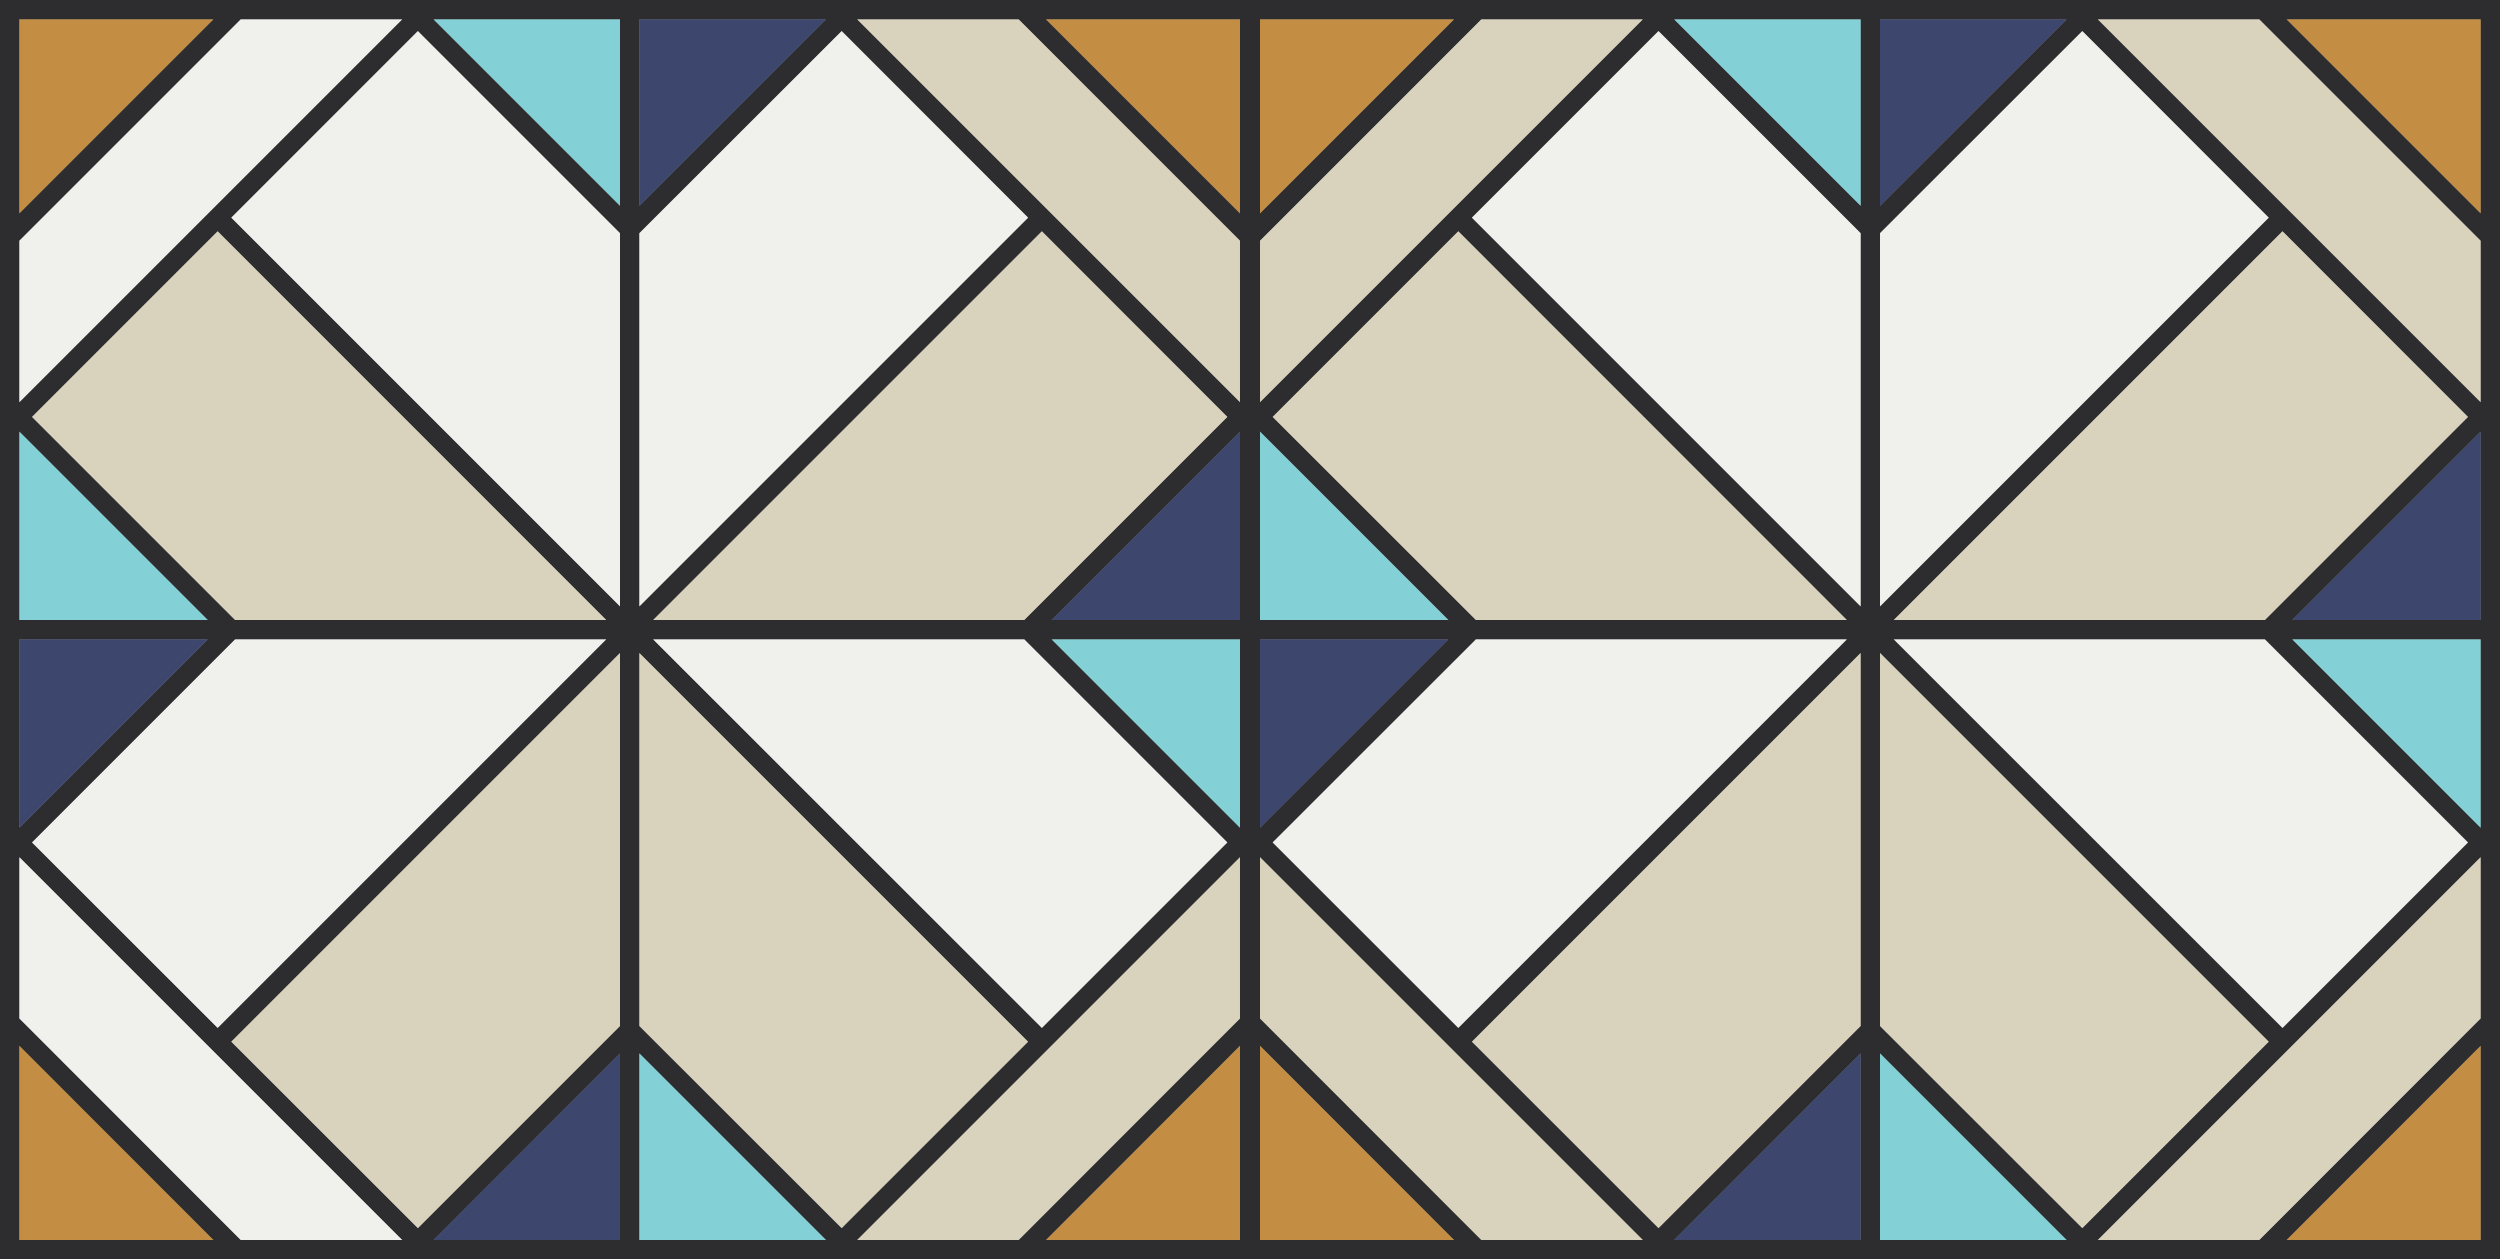 <?xml version="1.0" encoding="UTF-8"?>
<svg xmlns="http://www.w3.org/2000/svg" id="Layer_2" data-name="Layer 2" viewBox="0 0 156.09 78.63">
  <rect x="0" y="0" width="156.09" height="78.63" fill="#808080" stroke="none"/>
  <defs>
    <style>
      .cls-1 {
        fill: #83d0d6;
      }

      .cls-2 {
        fill: #c38e43;
      }

      .cls-3 {
        fill: #3d466d;
      }

      .cls-4 {
        fill: #f0f0ec;
      }

      .cls-5 {
        fill: #2d2d2f;
      }

      .cls-6 {
        fill: #d9d2bd;
      }
    </style>
  </defs>
  <g id="Color_Tiles" data-name="Color Tiles">
    <g>
      <path class="cls-5" d="M0,0v78.63h156.09V0H0ZM117.38,1.21h11.65l-11.65,11.64V1.21ZM117.38,14.56l12.63-12.62,11.64,11.65-24.27,24.27V14.56ZM118.24,38.71l24.27-24.27,11.58,11.59-12.68,12.68h-23.17ZM154.09,52.6l-11.58,11.58-24.27-24.26h23.17l12.68,12.68ZM78.67,1.21h12.11l-12.11,12.11V1.21ZM78.67,15.03l13.82-13.82h10.08l-23.9,23.9v-10.08ZM92.15,38.71l-12.69-12.68,11.59-11.59,24.26,24.27h-23.16ZM115.31,39.92l-24.26,24.26-11.59-11.58,12.69-12.68h23.16ZM78.67,26.95l11.76,11.76h-11.76v-11.76ZM78.67,39.92h11.76l-11.76,11.76v-11.76ZM39.92,1.21h11.65l-11.65,11.64V1.21ZM39.92,14.56L52.55,1.94l11.64,11.65-24.27,24.27V14.56ZM40.78,38.71l24.27-24.27,11.58,11.59-12.68,12.68h-23.17ZM76.63,52.6l-11.58,11.58-24.27-24.26h23.17l12.68,12.68ZM1.21,1.21h12.11L1.21,13.32V1.21ZM1.21,15.03L15.03,1.21h10.08L1.21,25.11v-10.08ZM14.68,38.71L2,26.03l11.59-11.59,24.26,24.27H14.68ZM37.85,39.92l-24.26,24.26-11.59-11.58,12.68-12.68h23.17ZM1.21,26.95l11.76,11.76H1.21v-11.76ZM1.21,39.92h11.76L1.21,51.68v-11.76ZM1.21,77.42v-12.12l12.11,12.12H1.21ZM15.03,77.42L1.21,63.59v-10.07l23.9,23.9h-10.08ZM38.71,77.42h-11.64l11.64-11.65v11.65ZM38.71,64.06l-12.62,12.62-11.65-11.64,24.27-24.27v23.29ZM38.71,37.86L14.44,13.59,26.09,1.94l12.62,12.62v23.3ZM38.71,12.85L27.07,1.21h11.64v11.64ZM39.92,77.42v-11.65l11.65,11.65h-11.65ZM39.92,64.06v-23.29l24.27,24.27-11.64,11.64-12.63-12.62ZM77.42,77.42h-12.11l12.11-12.12v12.12ZM77.42,63.59l-13.82,13.83h-10.08l23.9-23.9v10.07ZM77.42,51.68l-11.76-11.76h11.76v11.76ZM77.42,38.71h-11.76l11.76-11.76v11.76ZM77.42,25.11L53.52,1.21h10.08l13.82,13.82v10.08ZM77.42,13.32l-12.11-12.11h12.11v12.11ZM78.67,77.42v-12.12l12.11,12.12h-12.11ZM92.49,77.42l-13.82-13.83v-10.07l23.9,23.9h-10.08ZM116.17,77.42h-11.64l11.64-11.65v11.65ZM116.17,64.06l-12.62,12.62-11.65-11.64,24.27-24.27v23.29ZM116.17,37.86l-24.27-24.27,11.65-11.65,12.62,12.62v23.3ZM116.17,12.85l-11.64-11.64h11.64v11.64ZM117.38,77.42v-11.65l11.65,11.65h-11.65ZM117.38,64.06v-23.29l24.27,24.27-11.64,11.64-12.63-12.62ZM154.88,77.42h-12.11l12.11-12.12v12.12ZM154.88,63.59l-13.82,13.83h-10.08l23.9-23.9v10.07ZM154.88,51.68l-11.76-11.76h11.76v11.76ZM154.88,38.71h-11.76l11.76-11.76v11.76ZM154.88,25.11L130.98,1.21h10.08l13.82,13.82v10.08ZM154.88,13.32l-12.11-12.11h12.11v12.11Z"></path>
      <polygon class="cls-4" points="115.31 39.92 91.05 64.18 79.46 52.6 92.15 39.92 115.31 39.92"></polygon>
      <polygon class="cls-4" points="116.17 14.56 116.17 37.86 91.9 13.59 103.55 1.94 116.17 14.56"></polygon>
      <polygon class="cls-3" points="90.43 39.92 78.67 51.68 78.67 39.92 90.43 39.92"></polygon>
      <polygon class="cls-1" points="90.43 38.71 78.67 38.71 78.67 26.95 90.43 38.71"></polygon>
      <polygon class="cls-6" points="115.31 38.71 92.15 38.71 79.46 26.03 91.05 14.44 115.31 38.71"></polygon>
      <polygon class="cls-2" points="90.78 1.21 78.67 13.32 78.67 1.21 90.78 1.21"></polygon>
      <polygon class="cls-6" points="102.57 1.21 78.67 25.11 78.67 15.03 92.49 1.21 102.57 1.21"></polygon>
      <polygon class="cls-1" points="116.17 1.21 116.17 12.85 104.53 1.21 116.17 1.21"></polygon>
      <polygon class="cls-3" points="129.03 1.21 117.38 12.85 117.38 1.21 129.03 1.21"></polygon>
      <polygon class="cls-4" points="141.65 13.59 117.38 37.86 117.38 14.56 130.01 1.94 141.65 13.59"></polygon>
      <polygon class="cls-2" points="154.88 1.21 154.88 13.32 142.77 1.21 154.88 1.21"></polygon>
      <polygon class="cls-6" points="154.88 15.03 154.88 25.11 130.98 1.21 141.06 1.21 154.88 15.03"></polygon>
      <polygon class="cls-6" points="154.09 26.03 141.41 38.71 118.24 38.71 142.51 14.44 154.09 26.03"></polygon>
      <polygon class="cls-3" points="154.88 26.95 154.88 38.71 143.12 38.71 154.88 26.95"></polygon>
      <polygon class="cls-1" points="154.88 39.92 154.88 51.68 143.12 39.92 154.88 39.92"></polygon>
      <polygon class="cls-2" points="154.88 65.3 154.88 77.42 142.77 77.42 154.88 65.3"></polygon>
      <polygon class="cls-4" points="154.09 52.6 142.51 64.18 118.24 39.92 141.41 39.92 154.09 52.6"></polygon>
      <polygon class="cls-6" points="154.88 53.52 154.88 63.59 141.06 77.42 130.98 77.42 154.88 53.52"></polygon>
      <polygon class="cls-6" points="141.65 65.04 130.01 76.68 117.38 64.06 117.38 40.77 141.65 65.04"></polygon>
      <polygon class="cls-1" points="129.03 77.42 117.38 77.42 117.38 65.77 129.03 77.42"></polygon>
      <polygon class="cls-3" points="116.17 65.77 116.17 77.42 104.53 77.42 116.17 65.77"></polygon>
      <polygon class="cls-6" points="116.17 40.77 116.17 64.06 103.55 76.68 91.9 65.04 116.17 40.77"></polygon>
      <polygon class="cls-6" points="102.57 77.42 92.49 77.42 78.67 63.59 78.67 53.52 102.57 77.42"></polygon>
      <polygon class="cls-2" points="90.78 77.42 78.67 77.42 78.67 65.3 90.78 77.42"></polygon>
      <polygon class="cls-2" points="77.42 65.3 77.42 77.42 65.31 77.42 77.42 65.3"></polygon>
      <polygon class="cls-6" points="77.42 53.52 77.42 63.59 63.6 77.42 53.52 77.42 77.42 53.52"></polygon>
      <polygon class="cls-1" points="77.42 39.92 77.42 51.68 65.66 39.92 77.42 39.92"></polygon>
      <polygon class="cls-3" points="77.42 26.95 77.42 38.71 65.66 38.71 77.42 26.95"></polygon>
      <polygon class="cls-2" points="77.42 1.21 77.42 13.32 65.31 1.21 77.42 1.21"></polygon>
      <polygon class="cls-6" points="77.42 15.03 77.42 25.11 53.52 1.21 63.6 1.21 77.42 15.03"></polygon>
      <polygon class="cls-3" points="51.57 1.21 39.92 12.85 39.92 1.21 51.57 1.21"></polygon>
      <polygon class="cls-1" points="38.71 1.21 38.71 12.85 27.07 1.21 38.71 1.21"></polygon>
      <polygon class="cls-2" points="13.32 1.21 1.21 13.32 1.21 1.21 13.32 1.21"></polygon>
      <polygon class="cls-4" points="25.11 1.21 1.21 25.11 1.21 15.03 15.03 1.21 25.11 1.21"></polygon>
      <polygon class="cls-1" points="12.97 38.71 1.21 38.71 1.21 26.95 12.97 38.71"></polygon>
      <polygon class="cls-3" points="12.97 39.92 1.21 51.68 1.21 39.92 12.97 39.92"></polygon>
      <polygon class="cls-2" points="13.32 77.42 1.21 77.42 1.21 65.3 13.32 77.42"></polygon>
      <polygon class="cls-4" points="25.11 77.42 15.03 77.42 1.21 63.59 1.21 53.52 25.11 77.42"></polygon>
      <polygon class="cls-1" points="51.57 77.42 39.92 77.42 39.92 65.77 51.57 77.42"></polygon>
      <polygon class="cls-3" points="38.71 65.77 38.71 77.42 27.07 77.42 38.71 65.77"></polygon>
      <polygon class="cls-6" points="38.71 40.77 38.71 64.06 26.09 76.68 14.44 65.04 38.71 40.77"></polygon>
      <polygon class="cls-6" points="64.19 65.04 52.55 76.68 39.92 64.06 39.92 40.77 64.19 65.04"></polygon>
      <polygon class="cls-4" points="76.63 52.6 65.05 64.18 40.78 39.92 63.95 39.92 76.63 52.6"></polygon>
      <polygon class="cls-6" points="76.63 26.03 63.95 38.71 40.78 38.71 65.05 14.44 76.63 26.03"></polygon>
      <polygon class="cls-4" points="64.19 13.59 39.92 37.86 39.92 14.56 52.55 1.94 64.19 13.59"></polygon>
      <polygon class="cls-4" points="38.71 14.56 38.71 37.86 14.44 13.59 26.09 1.94 38.71 14.56"></polygon>
      <polygon class="cls-6" points="37.85 38.71 14.68 38.71 2 26.03 13.59 14.44 37.85 38.71"></polygon>
      <polygon class="cls-4" points="37.85 39.92 13.59 64.18 2 52.6 14.68 39.92 37.85 39.92"></polygon>
    </g>
  </g>
</svg>

